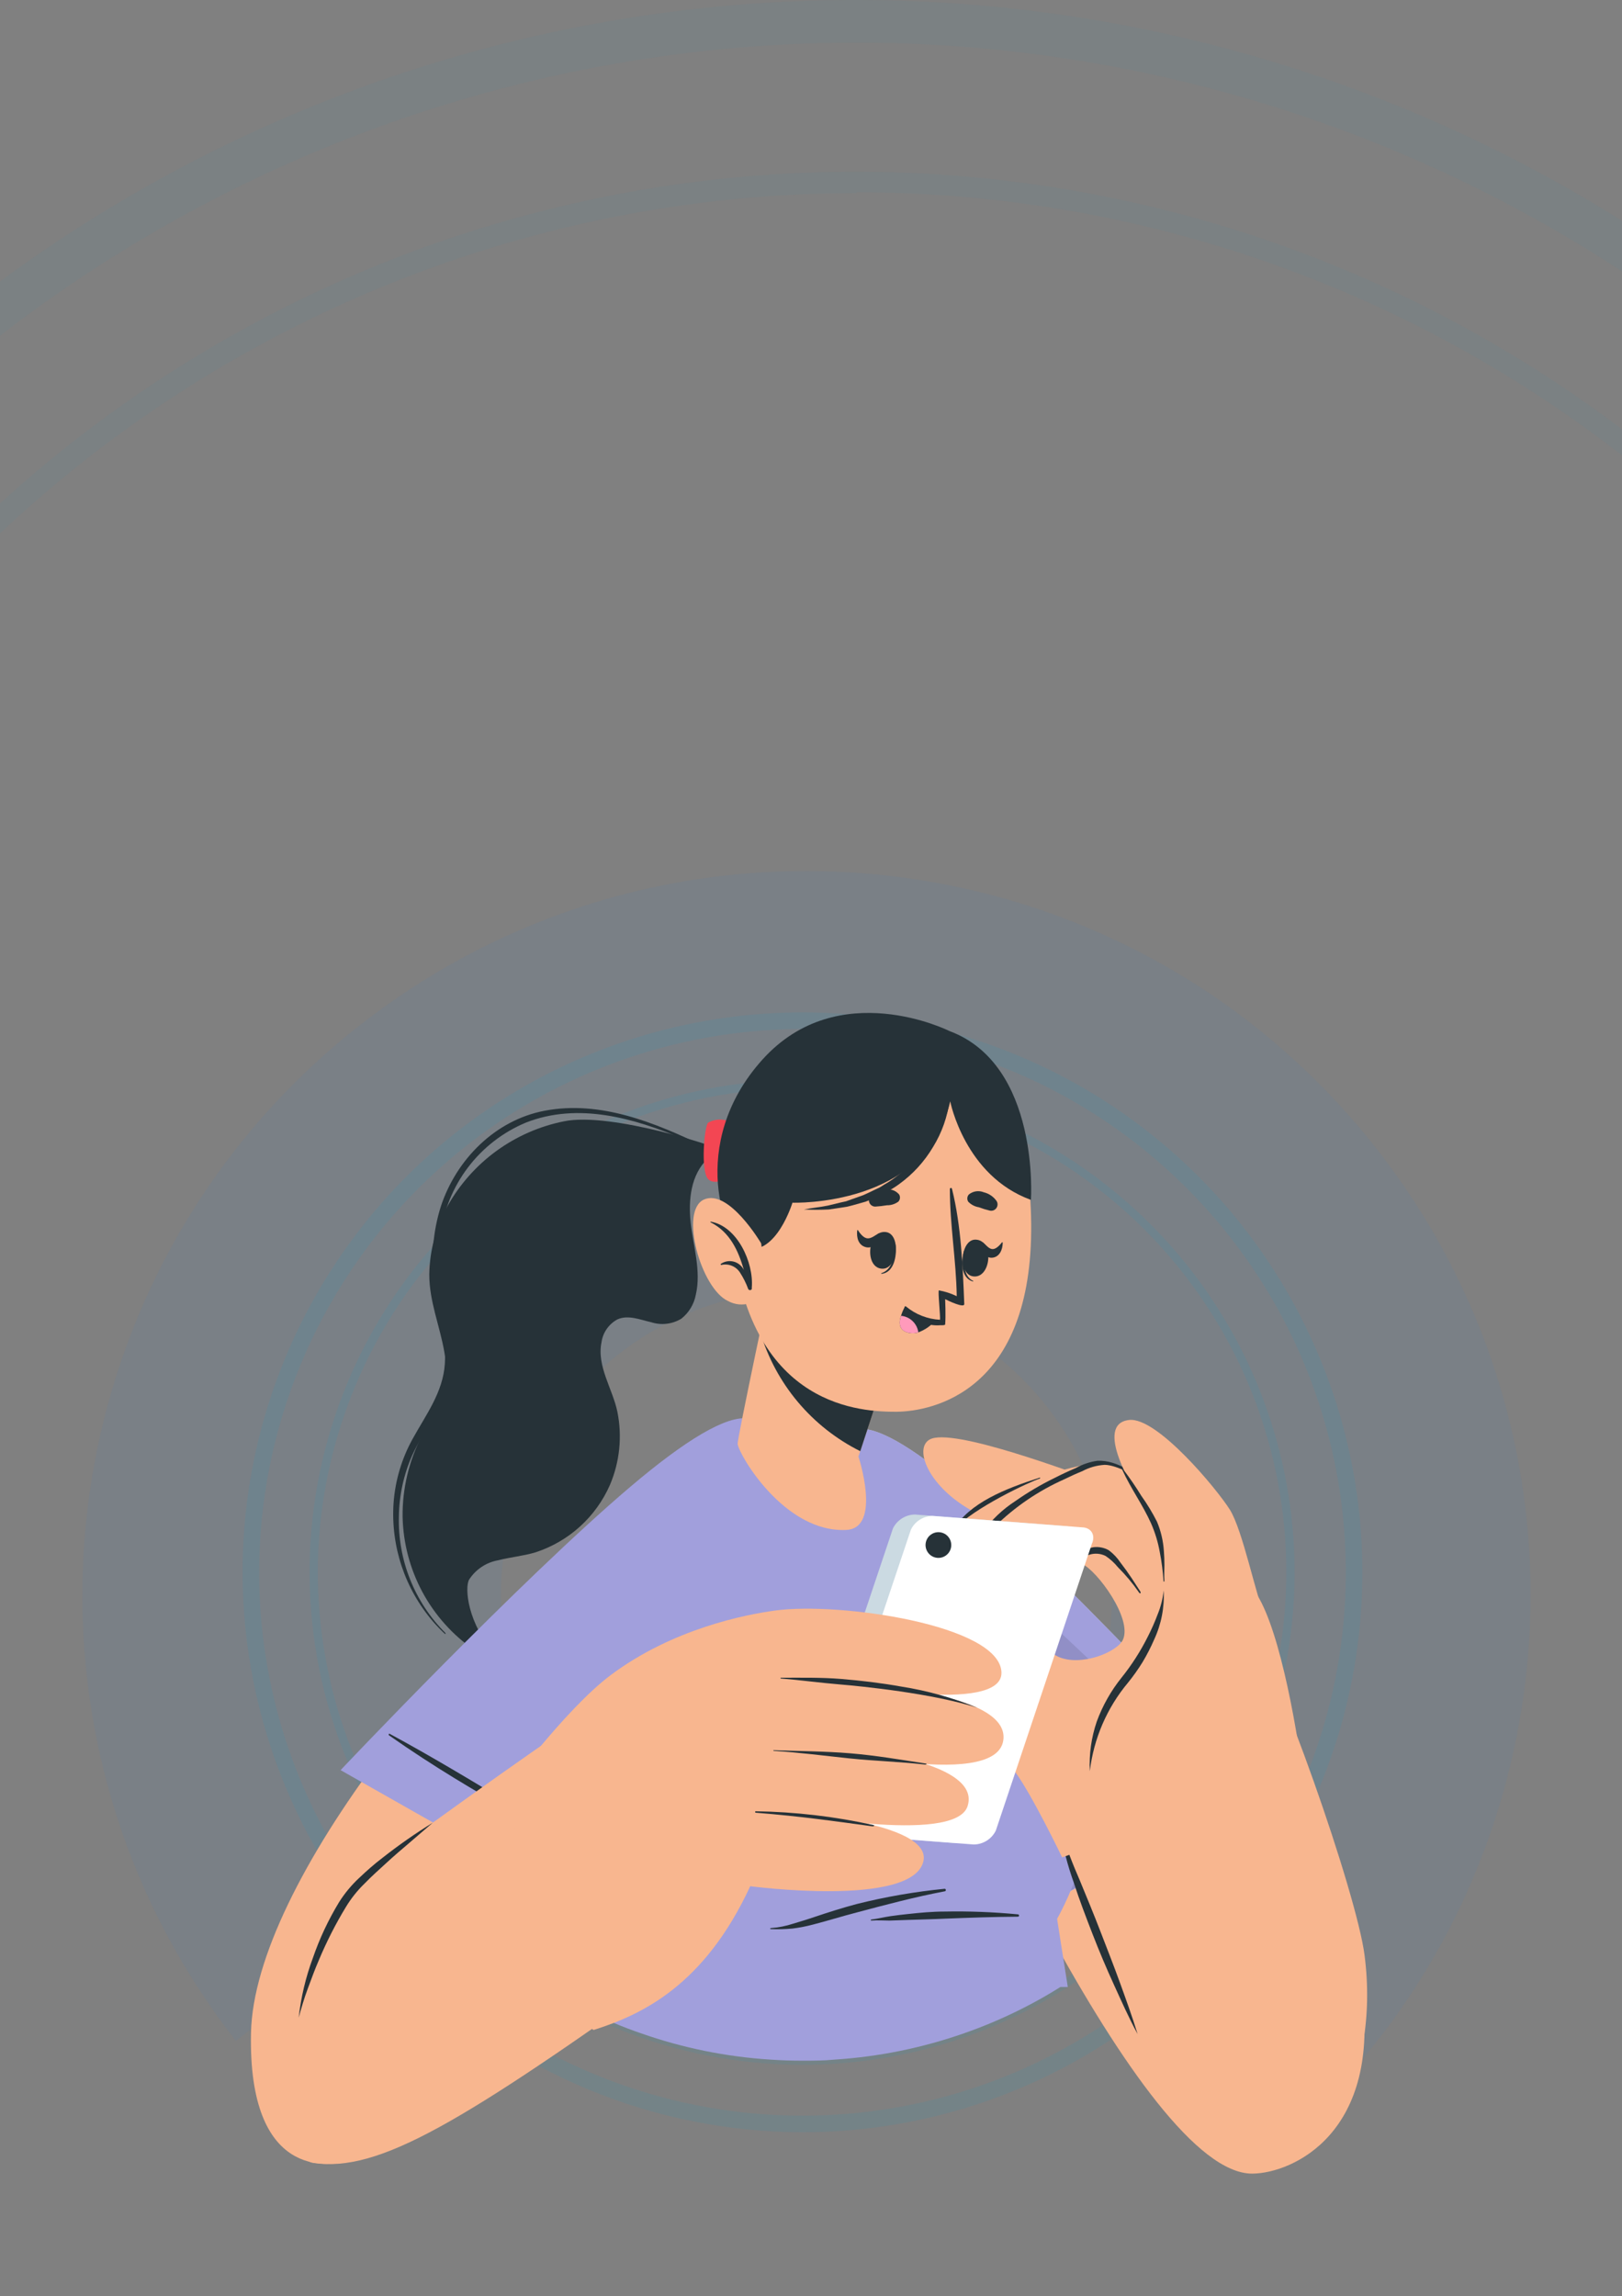 <svg width="255" height="361" viewBox="0 0 255 361" fill="none" xmlns="http://www.w3.org/2000/svg">
<rect x="0" y="0" width="255" height="361" fill="#808080" stroke="none"/>
<g clip-path="url(#clip0_24_635)">
<path d="M134.701 426C174.15 425.96 212.701 414.226 245.483 392.28C278.264 370.335 303.803 339.163 318.872 302.706C333.94 266.249 337.862 226.142 330.142 187.456C322.422 148.77 303.405 113.242 275.497 85.361C247.588 57.481 212.04 38.5 173.347 30.819C134.653 23.137 94.55 27.1 58.108 42.205C21.666 57.311 -9.48 82.881 -31.392 115.685C-53.304 148.488 -65 187.051 -65 226.5C-64.938 279.426 -43.871 330.164 -6.428 367.57C31.016 404.976 81.775 425.991 134.701 426ZM134.701 30.22C173.481 30.26 211.379 41.794 243.605 63.365C275.832 84.936 300.941 115.576 315.76 151.412C330.579 187.249 334.442 226.674 326.862 264.706C319.282 302.738 300.598 337.669 273.172 365.086C245.746 392.502 210.809 411.174 172.774 418.741C134.74 426.308 95.316 422.431 59.485 407.6C23.653 392.769 -6.978 367.649 -28.538 335.415C-50.098 303.181 -61.619 265.28 -61.646 226.5C-61.584 174.463 -40.871 124.578 -4.056 87.802C32.758 51.025 82.664 30.363 134.701 30.354V30.22Z" fill="#12A7C8" fill-opacity="0.04"/>
<path d="M134.533 453C179.329 452.993 223.118 439.704 260.361 414.812C297.604 389.919 326.63 354.543 343.768 313.155C360.906 271.767 365.387 226.226 356.644 182.292C347.9 138.357 326.326 98.002 294.648 66.329C262.97 34.655 222.611 13.087 178.676 4.35C134.74 -4.387 89.2 0.1 47.814 17.245C6.429 34.389 -28.944 63.42 -53.83 100.667C-78.717 137.914 -92 181.704 -92 226.5C-91.929 286.556 -68.038 344.131 -25.57 386.593C16.899 429.056 74.478 452.938 134.533 453ZM134.533 6.699C178.005 6.706 220.497 19.603 256.639 43.759C292.781 67.915 320.948 102.245 337.579 142.409C354.21 182.573 358.558 226.767 350.073 269.402C341.588 312.037 320.652 351.198 289.911 381.934C259.17 412.671 220.005 433.602 177.369 442.08C134.732 450.558 90.54 446.203 50.378 429.566C10.217 412.929 -24.11 384.757 -48.26 348.611C-72.411 312.466 -85.301 269.971 -85.301 226.5C-85.23 168.221 -62.045 112.35 -20.832 71.144C20.38 29.938 76.255 6.761 134.533 6.699Z" fill="#12A7C8" fill-opacity="0.04"/>
<path opacity="0.05" d="M37.083 320.87L88.935 280.359C72.602 259.454 76.308 229.267 97.213 212.935C118.118 196.602 148.305 200.309 164.637 221.213C180.807 241.909 177.336 271.702 156.981 288.144L156.359 288.638L196.869 340.489C246.411 301.783 255.195 230.244 216.489 180.703C177.783 131.162 106.244 122.378 56.703 161.084C7.657 199.403 -1.443 269.901 35.936 319.377L37.083 320.87Z" fill="#0384F2"/>
<path d="M126.173 324.632C141.484 324.616 156.447 320.062 169.17 311.544C181.894 303.027 191.806 290.928 197.655 276.778C203.503 262.628 205.025 247.062 202.029 232.047C199.032 217.032 191.652 203.242 180.82 192.421C169.988 181.6 156.191 174.233 141.173 171.252C126.154 168.27 110.59 169.808 96.445 175.671C82.301 181.534 70.213 191.459 61.708 204.19C53.203 216.922 48.664 231.89 48.664 247.201C48.688 267.743 56.864 287.436 71.397 301.954C85.93 316.472 105.631 324.628 126.173 324.632ZM126.173 171.019C141.225 171.035 155.934 175.511 168.442 183.884C180.95 192.256 190.695 204.148 196.447 218.057C202.199 231.966 203.698 247.268 200.756 262.029C197.814 276.791 190.562 290.348 179.918 300.989C169.273 311.631 155.713 318.878 140.95 321.815C126.188 324.752 110.887 323.247 96.98 317.49C83.073 311.734 71.184 301.985 62.816 289.474C54.448 276.963 49.976 262.252 49.966 247.201C49.99 227.004 58.029 207.642 72.318 193.368C86.606 179.094 105.976 171.075 126.173 171.071V171.019Z" fill="#12A7C8" fill-opacity="0.1"/>
<path d="M126.173 335.229C143.583 335.226 160.601 330.061 175.075 320.387C189.55 310.713 200.83 296.964 207.491 280.879C214.152 264.793 215.893 247.094 212.495 230.019C209.097 212.945 200.712 197.261 188.401 184.951C176.089 172.641 160.404 164.259 143.329 160.863C126.253 157.468 108.555 159.212 92.47 165.875C76.386 172.538 62.639 183.821 52.967 198.296C43.295 212.772 38.132 229.791 38.132 247.201C38.16 270.541 47.445 292.917 63.95 309.42C80.455 325.923 102.833 335.205 126.173 335.229ZM126.173 161.777C143.068 161.779 159.583 166.791 173.629 176.179C187.675 185.568 198.622 198.91 205.086 214.519C211.549 230.129 213.239 247.304 209.941 263.874C206.644 280.444 198.507 295.664 186.56 307.609C174.612 319.555 159.391 327.69 142.821 330.985C126.251 334.28 109.075 332.587 93.467 326.121C77.858 319.655 64.518 308.706 55.132 294.659C45.746 280.611 40.736 264.096 40.736 247.201C40.764 224.551 49.774 202.837 65.791 186.823C81.808 170.808 103.524 161.801 126.173 161.777Z" fill="#12A7C8" fill-opacity="0.1"/>
<path d="M113.337 180.822C112.574 181.119 111.876 181.561 111.281 182.123C108.573 184.727 108.221 188.632 108.573 192.16C108.976 195.897 110.265 199.802 109.393 203.551C109.114 205.043 108.305 206.384 107.115 207.326C106.413 207.753 105.628 208.024 104.813 208.12C103.998 208.217 103.171 208.137 102.389 207.886C100.697 207.509 98.783 206.675 97.078 207.43C96.407 207.79 95.83 208.303 95.393 208.927C94.957 209.551 94.673 210.27 94.566 211.023C93.784 214.799 96.336 218.392 97.065 221.985C97.838 225.838 97.429 229.836 95.893 233.454C94.799 235.949 93.19 238.184 91.171 240.012C89.151 241.841 86.768 243.222 84.177 244.063C82.276 244.636 80.272 244.805 78.345 245.3C77.406 245.464 76.51 245.821 75.717 246.35C74.924 246.879 74.249 247.568 73.737 248.372C73.047 249.674 73.463 255.22 77.968 260.284C78.28 260.648 77.616 261.195 77.147 260.948C76.248 260.486 75.379 259.968 74.544 259.398C71.147 257.048 68.356 253.924 66.401 250.285C64.446 246.646 63.382 242.596 63.296 238.465C63.248 234.019 64.294 229.629 66.342 225.682C67.597 223.55 68.668 221.316 69.545 219.004C70.162 216.916 70.269 214.71 69.857 212.573C69.154 208.472 67.475 204.58 67.488 200.349C67.551 196.567 68.548 192.86 70.391 189.557C72.298 186.168 74.913 183.229 78.058 180.943C81.203 178.656 84.804 177.074 88.616 176.304C96.154 174.716 113.754 180.652 113.337 180.822Z" fill="#263238"/>
<path d="M85.583 174.639C77.85 176.123 71.758 182.28 69.324 189.622C68.008 193.742 67.696 198.116 68.412 202.38C69.024 206.364 70.196 210.347 69.936 214.409C69.649 218.913 66.941 222.454 64.845 226.268C63.151 229.345 62.139 232.75 61.877 236.253C61.405 243.081 63.651 249.82 68.126 254.999C68.691 255.651 69.291 256.272 69.922 256.861C70.001 256.939 70.105 256.861 70.027 256.743C67.623 254.345 65.735 251.481 64.477 248.327C63.219 245.173 62.618 241.795 62.711 238.401C62.752 235.074 63.474 231.792 64.832 228.755C66.525 225.005 69.311 221.816 70.508 217.833C71.628 214.109 70.977 210.178 70.235 206.442C69.428 202.367 68.647 198.345 69.246 194.179C69.728 190.311 71.223 186.64 73.58 183.535C75.937 180.431 79.071 178.004 82.667 176.5C90.894 173.259 99.734 175.797 107.506 179.104L110.617 180.406C110.734 180.406 110.825 180.289 110.708 180.236C102.975 176.5 94.344 172.946 85.583 174.639Z" fill="#263238"/>
<path d="M115.056 176.513C114.486 176.189 113.843 176.019 113.188 176.019C112.533 176.019 111.889 176.189 111.32 176.513C110.708 177.164 110.135 184.103 111.32 185.365C112.504 186.628 115.134 184.78 115.134 184.78L115.056 176.513Z" fill="#F34653"/>
<path d="M148.265 233.701C181.161 263.343 211.65 295.81 214.032 312.369C217.338 335.32 203.227 341.673 196.913 341.738C179.69 341.907 148.421 272.156 137.538 245.522C126.98 219.655 141.092 227.192 148.265 233.701Z" fill="#F8B68F"/>
<path d="M197.916 281.204L161.348 301.083C161.348 301.083 138.606 259.074 133.372 239.547C128.139 220.02 135.976 220.644 153.16 235.784C170.344 250.924 197.916 281.204 197.916 281.204Z" fill="#C7C7C7"/>
<path d="M197.916 281.204L161.348 301.083C161.348 301.083 138.606 259.074 133.372 239.547C128.139 220.02 135.976 220.644 153.16 235.784C170.344 250.924 197.916 281.204 197.916 281.204Z" fill="#A19FDC"/>
<path opacity="0.1" d="M133.372 239.546C138.58 259.073 161.348 301.031 161.348 301.031L194.648 282.922L133.281 225.227C131.276 226.854 131.185 231.475 133.372 239.546Z" fill="black"/>
<path d="M190.378 275.541C176.241 285.11 162.624 291.28 159.877 292.92C159.747 292.999 159.643 292.777 159.786 292.712C162.546 291.306 177.556 281.959 190.274 275.372C190.417 275.229 190.561 275.45 190.378 275.541Z" fill="#263238"/>
<path d="M80.519 308.945C82.159 310.169 83.852 311.319 85.596 312.395C86.464 312.942 87.332 313.463 88.2 313.957C90.918 315.511 93.731 316.893 96.622 318.097C97.959 318.661 99.326 319.182 100.723 319.659C107.299 321.977 114.164 323.374 121.122 323.812C122.789 323.929 124.468 323.981 126.16 323.981C127.853 323.981 129.532 323.981 131.198 323.812C138.156 323.368 145.02 321.971 151.597 319.659C152.977 319.178 154.344 318.657 155.685 318.097C158.576 316.893 161.389 315.511 164.108 313.957C164.976 313.463 165.843 312.942 166.711 312.395H167.87L167.766 311.731L167.219 308.242L166.972 306.68L166.321 302.527L166.191 301.668C166.191 301.668 166.334 301.434 166.568 300.978C166.998 300.171 167.727 298.713 168.508 296.813L168.82 296.057C168.924 295.81 169.029 295.537 169.133 295.263C169.614 293.962 170.109 292.66 170.539 291.111C170.544 291.085 170.544 291.058 170.539 291.033C170.617 290.807 170.683 290.576 170.734 290.343C170.812 290.082 170.877 289.822 170.942 289.562C171.309 288.189 171.604 286.799 171.827 285.396C171.906 284.888 171.971 284.367 172.023 283.847C172.173 282.468 172.225 281.08 172.179 279.694C172.185 279.611 172.185 279.529 172.179 279.446C172.179 279.121 172.179 278.783 172.114 278.457C172.114 278.379 172.114 278.288 172.114 278.21C171.988 276.797 171.718 275.401 171.307 274.044C171.245 273.81 171.171 273.58 171.085 273.354C171.091 273.306 171.091 273.258 171.085 273.211C171.007 272.977 170.903 272.729 170.812 272.495C170.708 272.221 170.617 271.948 170.487 271.675C170.135 270.894 169.523 269.761 168.69 268.342L168.625 268.225L167.779 266.78C167.037 265.478 166.178 264.176 165.175 262.627C164.954 262.276 164.733 261.924 164.498 261.573L164.186 261.078C163.34 259.776 162.428 258.357 161.478 256.925L160.437 255.363C159.512 254.061 158.562 252.616 157.586 251.21C157.221 250.703 156.87 250.182 156.505 249.661C155.529 248.268 154.526 246.862 153.511 245.495L153.238 245.118C152.969 244.727 152.682 244.337 152.379 243.946C151.324 242.527 150.27 241.134 149.202 239.794C149.02 239.546 148.825 239.312 148.642 239.078L147.978 238.244C146.807 236.786 145.635 235.38 144.503 234.079L143.669 233.128C142.198 231.466 140.642 229.88 139.009 228.377C138.384 227.791 137.772 227.283 137.186 226.828C136.988 226.655 136.779 226.494 136.562 226.346C129.584 221.295 120.107 223.104 113.311 226.828L113.077 226.958C112.713 227.153 112.348 227.361 112.01 227.583L111.814 227.7C111.502 227.895 111.189 228.09 110.89 228.299L110.786 228.377C109.066 229.513 107.537 230.915 106.256 232.53L106.165 232.647L105.123 234.079C104.134 235.459 103.17 236.838 102.259 238.244C101.908 238.752 101.582 239.273 101.257 239.794C100.385 241.095 99.551 242.527 98.744 243.946C98.536 244.324 98.315 244.701 98.106 245.092L97.885 245.495C97.156 246.797 96.44 248.229 95.75 249.661C95.529 250.104 95.308 250.572 95.112 250.963C95.112 250.963 95.112 251.028 95.112 251.054C95.112 251.08 95.112 251.054 95.112 251.145C94.5 252.447 93.901 253.866 93.316 255.298L92.886 256.405C92.821 256.548 92.769 256.704 92.704 256.86C92.183 258.162 91.689 259.568 91.194 261.013C91.012 261.508 90.842 262.041 90.673 262.562C90.23 263.864 89.801 265.27 89.371 266.715C89.215 267.223 89.072 267.743 88.916 268.277C88.525 269.579 88.148 270.998 87.783 272.43C87.67 272.838 87.566 273.241 87.471 273.64C87.434 273.752 87.404 273.865 87.379 273.979C87.041 275.281 86.703 276.713 86.377 278.145C86.247 278.652 86.13 279.173 86.013 279.694C85.713 280.996 85.414 282.415 85.114 283.847C85.01 284.354 84.906 284.875 84.789 285.396C84.516 286.698 84.242 288.13 83.969 289.562C83.878 290.069 83.773 290.59 83.669 291.111C83.422 292.412 83.175 293.844 82.927 295.263L82.511 296.826C82.276 298.127 82.042 299.572 81.821 300.991C81.821 301.122 81.821 301.239 81.756 301.369C81.691 301.759 81.639 302.15 81.573 302.54C81.352 303.842 81.131 305.274 80.923 306.693C80.831 307.214 80.753 307.722 80.675 308.255C80.584 308.542 80.558 308.711 80.519 308.945Z" fill="#A19FDC"/>
<path d="M148.499 296.956C143.843 297.415 139.226 298.215 134.687 299.351C132.435 299.95 130.235 300.653 128.022 301.395C126.928 301.773 125.822 302.098 124.715 302.436C123.564 302.814 122.37 303.05 121.161 303.139C121.141 303.139 121.121 303.148 121.106 303.162C121.091 303.177 121.083 303.197 121.083 303.218C121.083 303.238 121.091 303.258 121.106 303.273C121.121 303.287 121.141 303.296 121.161 303.296C122.308 303.343 123.456 303.313 124.598 303.205C125.701 303.069 126.793 302.855 127.866 302.567C130.144 301.981 132.409 301.265 134.687 300.679C139.282 299.455 143.878 298.232 148.564 297.346C148.773 297.294 148.721 296.93 148.499 296.956Z" fill="#263238"/>
<path d="M160.046 300.979C156.204 300.61 152.345 300.462 148.486 300.536C146.559 300.536 144.646 300.718 142.719 300.927C141.808 301.018 140.884 301.135 139.972 301.265C139.061 301.395 137.981 301.669 136.978 301.786C136.874 301.786 136.874 301.968 136.978 301.955C137.928 301.877 138.905 301.955 139.855 301.955L142.745 301.851C144.672 301.786 146.651 301.747 148.512 301.656C152.418 301.499 156.206 301.369 160.059 301.343C160.267 301.304 160.254 301.005 160.046 300.979Z" fill="#263238"/>
<path d="M103.639 231.592C72.396 255.532 39.942 296.174 39.46 319.633C38.979 342.805 51.984 340.462 54.184 339.811C77.356 332.599 105.279 268.329 115.616 242.176C125.874 216.114 111.359 225.669 103.639 231.592Z" fill="#F8B68F"/>
<path d="M53.546 278.301L89.749 298.831C89.749 298.831 113.181 257.173 118.818 237.867C124.455 218.561 116.566 218.926 99.096 233.754C81.626 248.581 53.546 278.301 53.546 278.301Z" fill="#A19FDC"/>
<path d="M61.161 272.833C75.091 282.61 88.642 289.067 91.35 290.681C91.48 290.759 91.597 290.551 91.454 290.473C88.72 289.028 73.88 279.408 61.278 272.599C61.135 272.521 61.031 272.729 61.161 272.833Z" fill="#263238"/>
<path d="M87.419 297.412C88.165 297.697 88.895 298.023 89.606 298.388C93.082 291.463 92.457 293.051 95.998 286.164C97.729 282.793 99.473 279.421 101.205 276.036C102.936 272.652 104.615 268.863 106.607 265.466C106.607 265.362 106.802 265.466 106.763 265.544C105.605 268.863 104.043 272.053 102.572 275.294C102.897 274.8 103.209 274.292 103.561 273.81C104.368 272.743 105.149 271.662 105.852 270.53C105.969 270.347 106.256 270.53 106.139 270.673C105.462 271.753 104.837 272.873 104.277 274.006C103.717 275.138 102.975 276.219 102.35 277.299C101.725 278.38 100.983 279.356 100.267 280.358L99.994 280.723C99.057 282.728 98.132 284.745 97.143 286.737C95.061 291.045 92.654 295.187 89.944 299.13C89.036 298.695 88.165 298.186 87.341 297.607C87.223 297.529 87.328 297.399 87.419 297.412Z" fill="#263238"/>
<path d="M195.312 340.931C184.585 339.356 178.506 319.412 166.594 287.674C164.498 282.103 192.214 250.195 195.976 255.324C200.715 261.833 213.277 297.633 214.527 307.397C217 326.585 207.848 342.767 195.312 340.931Z" fill="#F8B68F"/>
<path d="M178.844 319.79C177.998 317.043 177.022 314.348 176.045 311.654C175.069 308.959 174.015 306.29 172.986 303.621C171.958 300.953 170.864 298.31 169.771 295.667C169.211 294.366 168.664 293.064 168.143 291.684C167.623 290.304 167.076 289.08 166.633 287.674C167.118 290.51 167.85 293.298 168.82 296.006C169.706 298.74 170.734 301.421 171.775 304.103C172.817 306.785 173.923 309.414 175.121 312.031C176.319 314.648 177.464 317.251 178.844 319.79Z" fill="#263238"/>
<path d="M204.724 278.34C203.214 267.444 200.142 252.304 196.249 249.063C192.357 245.821 177.321 234.547 173.038 233.063C168.755 231.579 149.606 224.302 146.13 226.333C143.318 227.96 146.651 235.355 155.737 238.896C163.73 242.007 167.844 244.91 170.135 245.899C172.426 246.889 178.063 254.452 176.54 257.798C175.629 259.763 169.901 262.081 166.347 260.466C162.793 258.852 161.908 251.809 157.833 248.477C153.759 245.144 146.586 245.561 146.182 247.487C145.779 249.414 148.135 250.338 151.806 256.925C154.162 261.156 154.318 271.323 159.617 278.614C162.298 282.272 166.985 292.022 166.985 292.022L204.724 278.34Z" fill="#F8B68F"/>
<path d="M154.045 245.469C152.73 245.278 151.495 244.723 150.478 243.868C150.076 243.468 149.796 242.963 149.671 242.41C149.625 242.108 149.625 241.801 149.671 241.499C149.684 241.177 149.808 240.869 150.022 240.627C150.087 240.627 150.022 240.497 149.944 240.562C149.851 240.716 149.742 240.86 149.619 240.991C149.541 241.124 149.475 241.263 149.423 241.408C149.308 241.688 149.254 241.99 149.267 242.293C149.293 242.958 149.541 243.595 149.97 244.103C150.492 244.647 151.132 245.065 151.841 245.322C152.55 245.579 153.308 245.67 154.058 245.587L154.045 245.469Z" fill="#263238"/>
<path d="M196.249 249.063C192.786 243.621 183.934 233.819 175.16 230.447C169.224 228.169 148.799 238.089 149.397 241.994C149.996 245.899 153.472 245.899 158.64 245.301C160.515 245.079 170.474 241.512 172.166 243.608C174.6 246.602 177.686 256.861 177.686 256.861L196.249 249.063Z" fill="#F8B68F"/>
<path d="M149.892 240.471C152.418 236.292 157.976 234.066 163.483 232.309C163.497 232.315 163.509 232.325 163.517 232.337C163.525 232.35 163.53 232.365 163.53 232.38C163.53 232.395 163.525 232.41 163.517 232.423C163.509 232.436 163.497 232.446 163.483 232.452C162.077 232.894 153.068 237.021 149.905 240.536C149.918 240.575 149.879 240.51 149.892 240.471Z" fill="#263238"/>
<path d="M196.249 249.063C192.786 243.621 183.934 233.819 175.16 230.447C169.224 228.169 153.029 240.861 153.654 244.767C154.279 248.672 159.252 248.984 164.798 247.058C166.581 246.433 172.609 242.215 174.288 244.311C176.722 247.305 182.658 254.725 182.658 254.725L196.249 249.063Z" fill="#F8B68F"/>
<path d="M179.235 250.156C178.675 249.297 178.493 248.998 177.933 248.151C177.373 247.305 176.774 246.472 176.149 245.665C175.656 244.924 175.04 244.272 174.327 243.738C173.586 243.315 172.726 243.145 171.88 243.257C169.971 243.651 168.166 244.44 166.581 245.574C164.772 246.628 160.997 248.308 158.107 248.008C157.312 247.959 156.537 247.746 155.828 247.383C155.289 247.138 154.819 246.762 154.461 246.29C153.16 244.168 154.774 241.747 156.375 240.028C159.533 236.918 163.224 234.401 167.271 232.595C168.221 232.126 169.198 231.684 170.161 231.293C171.243 230.713 172.438 230.376 173.663 230.304C175.668 230.304 178.961 232.322 179.977 232.907C180.055 232.907 180.12 232.829 180.042 232.777C178.74 232.009 175.746 229.497 172.517 229.666C171.334 229.835 170.192 230.219 169.146 230.798C168.013 231.28 166.894 231.801 165.8 232.361C163.646 233.41 161.578 234.629 159.617 236.006C157.659 237.276 155.948 238.89 154.566 240.77C153.99 241.612 153.653 242.594 153.591 243.612C153.529 244.63 153.744 245.645 154.214 246.55C154.644 247.116 155.191 247.582 155.818 247.917C156.445 248.252 157.137 248.447 157.846 248.49C158.71 248.611 159.586 248.611 160.45 248.49C162.334 248.085 164.188 247.546 165.995 246.876C167.753 246.173 169.341 244.988 171.203 244.454C171.626 244.309 172.074 244.249 172.521 244.278C172.968 244.307 173.405 244.425 173.806 244.624C174.544 245.116 175.202 245.717 175.759 246.407C176.964 247.608 178.057 248.915 179.026 250.312C179.196 250.638 179.469 250.521 179.235 250.156Z" fill="#263238"/>
<path d="M198.814 253.866C197.512 251.262 195.403 240.614 193.346 237.346C191.29 234.079 181.904 222.753 177.516 223.248C171.997 223.859 177.738 233.792 180.628 237.893C183.518 241.994 183.023 248.945 183.023 248.945L198.814 253.866Z" fill="#F8B68F"/>
<path d="M176.605 231.046C177.616 232.373 178.559 233.75 179.43 235.173C180.351 236.463 181.174 237.821 181.89 239.234C182.497 240.68 182.862 242.214 182.971 243.778C183.036 244.546 183.062 245.314 183.062 246.082C183.062 246.85 182.997 247.761 183.062 248.607C183.056 248.621 183.046 248.633 183.033 248.642C183.02 248.65 183.006 248.654 182.99 248.654C182.975 248.654 182.96 248.65 182.948 248.642C182.935 248.633 182.925 248.621 182.919 248.607C182.828 247.068 182.632 245.537 182.333 244.025C182.056 242.461 181.593 240.936 180.953 239.482C179.651 236.592 177.777 234.014 176.462 231.137C176.358 231.033 176.527 230.955 176.605 231.046Z" fill="#263238"/>
<path d="M182.945 250.052C182.812 251.335 182.496 252.593 182.008 253.788C181.558 254.988 181.041 256.161 180.458 257.303C179.315 259.591 177.932 261.751 176.332 263.747C174.662 265.823 173.343 268.158 172.426 270.659C171.571 273.17 171.2 275.821 171.333 278.47C171.941 273.347 174.026 268.512 177.334 264.554C178.166 263.527 178.931 262.449 179.625 261.325C180.311 260.182 180.919 258.995 181.448 257.771C182.572 255.36 183.086 252.709 182.945 250.052Z" fill="#263238"/>
<path d="M140.376 240.315L125.288 285.37C124.689 286.672 125.288 287.831 126.59 287.974L150.296 289.783C151.023 289.788 151.737 289.585 152.353 289.197C152.969 288.81 153.461 288.254 153.772 287.596L168.873 242.541C169.471 241.239 168.873 240.08 167.571 239.937L143.865 238.115C143.136 238.119 142.423 238.328 141.806 238.717C141.19 239.105 140.694 239.659 140.376 240.315Z" fill="#CBDAE2"/>
<path d="M143.201 240.51L128.074 285.565C127.898 285.808 127.791 286.095 127.767 286.394C127.742 286.694 127.8 286.994 127.934 287.262C128.068 287.531 128.274 287.758 128.528 287.917C128.782 288.077 129.075 288.164 129.376 288.169L153.082 289.991C153.807 289.986 154.516 289.778 155.13 289.392C155.744 289.005 156.238 288.456 156.557 287.804L171.645 242.749C172.244 241.447 171.645 240.289 170.343 240.145L146.638 238.336C145.918 238.337 145.213 238.542 144.605 238.927C143.997 239.311 143.51 239.86 143.201 240.51Z" fill="white"/>
<path d="M149.541 243.114C149.514 243.378 149.436 243.634 149.31 243.868C149.185 244.102 149.014 244.309 148.809 244.477C148.603 244.645 148.367 244.771 148.113 244.847C147.858 244.924 147.592 244.95 147.328 244.923C147.064 244.897 146.807 244.819 146.573 244.693C146.339 244.567 146.133 244.397 145.965 244.192C145.797 243.986 145.671 243.749 145.594 243.495C145.517 243.241 145.492 242.974 145.518 242.71C145.572 242.177 145.835 241.686 146.25 241.347C146.665 241.008 147.198 240.847 147.731 240.901C148.265 240.954 148.755 241.217 149.094 241.632C149.434 242.048 149.594 242.58 149.541 243.114Z" fill="#263238"/>
<path d="M49.263 340.059C59.599 341.595 72.604 333.693 106.36 309.623C111.033 306.29 96.388 267.002 91.22 270.308C84.711 274.461 60.328 292.009 58.675 293.506C45.045 306.225 42.246 339.004 49.263 340.059Z" fill="#F8B68F"/>
<path d="M79.126 281.998C79.126 281.998 88.811 268.733 96.049 263.33C105.748 256.092 117.1 253.853 121.916 253.202C131.966 251.835 157.221 255.48 157.442 262.94C157.638 269.683 132.018 264.645 132.018 264.645C132.018 264.645 158.979 265.465 157.729 273.64C156.479 281.816 127.058 274.278 127.058 274.278C127.058 274.278 154.748 275.736 152.118 283.964C150.139 290.173 123.114 284.849 123.114 284.849C123.114 284.849 146.911 286.268 145.14 292.751C143.188 299.898 117.946 296.552 117.946 296.552C110.682 312.252 100.801 316.769 93.381 319.138C91.623 319.711 79.126 281.998 79.126 281.998Z" fill="#F8B68F"/>
<path d="M122.724 263.773C125.887 263.773 129.103 263.708 132.266 263.968C135.429 264.229 138.58 264.606 141.704 265.166C145.803 265.811 149.813 266.929 153.655 268.498C146.625 266.22 135.325 265.101 132.162 264.84C128.998 264.58 125.861 264.15 122.711 263.89L122.724 263.773Z" fill="#263238"/>
<path d="M121.565 275.164C125.613 275.32 129.636 275.32 133.685 275.658C137.733 275.997 141.495 276.648 145.492 277.259C145.791 277.259 145.674 277.455 145.362 277.416C141.352 276.973 137.551 276.869 133.646 276.465C129.74 276.062 125.627 275.515 121.617 275.268L121.565 275.164Z" fill="#263238"/>
<path d="M118.805 284.771C125.025 284.859 131.219 285.583 137.291 286.932C137.59 286.997 137.408 287.166 137.095 287.127C130.964 286.294 126.16 285.591 118.805 284.992C118.688 284.979 118.675 284.771 118.805 284.771Z" fill="#263238"/>
<path d="M68.035 286.568C65.298 288.257 62.66 290.1 60.133 292.088C58.831 293.077 57.646 294.131 56.462 295.251C55.253 296.378 54.194 297.655 53.311 299.052C51.626 301.825 50.242 304.771 49.185 307.839C48.063 310.861 47.315 314.009 46.959 317.212C47.375 315.663 47.831 314.14 48.391 312.643C48.95 311.146 49.484 309.649 50.122 308.191C51.339 305.275 52.775 302.455 54.418 299.755C55.229 298.427 56.205 297.207 57.321 296.123C58.414 294.991 59.612 293.936 60.784 292.856C61.955 291.775 63.166 290.747 64.39 289.705L68.035 286.568Z" fill="#263238"/>
<path d="M115.967 227.023C116.201 228.793 123.361 241.017 133.047 240.536C138.67 240.262 134.96 229.002 134.96 229.002L139.998 213.706L121.604 199.386C121.604 199.386 115.876 226.268 115.967 227.023Z" fill="#F8B68F"/>
<path d="M119.508 209.397C120.706 213.435 122.721 217.184 125.428 220.411C128.136 223.638 131.478 226.274 135.247 228.156L139.998 213.719L121.565 199.321L119.508 209.397Z" fill="#263238"/>
<path d="M162.116 192.408C162.363 218.77 146.599 221.907 140.91 221.959C135.702 221.959 118.167 221.491 115.186 195.298C112.205 169.106 124.39 160.631 136.197 159.902C148.004 159.173 161.856 166.034 162.116 192.408Z" fill="#F8B68F"/>
<path d="M155.633 190.339C155.041 190.199 154.458 190.02 153.889 189.805C153.253 189.703 152.669 189.397 152.222 188.933C152.11 188.757 152.059 188.55 152.078 188.342C152.097 188.135 152.184 187.939 152.327 187.787C152.65 187.529 153.036 187.362 153.446 187.302C153.855 187.243 154.273 187.293 154.657 187.449C155.482 187.647 156.205 188.143 156.688 188.842C156.787 189.008 156.836 189.2 156.828 189.393C156.821 189.587 156.758 189.774 156.646 189.932C156.535 190.091 156.38 190.214 156.2 190.286C156.02 190.358 155.823 190.376 155.633 190.339Z" fill="#263238"/>
<path d="M137.629 189.701C138.236 189.664 138.84 189.595 139.439 189.492C140.084 189.505 140.716 189.303 141.235 188.92C141.377 188.767 141.465 188.572 141.484 188.365C141.503 188.157 141.452 187.949 141.339 187.774C141.066 187.462 140.714 187.229 140.321 187.099C139.927 186.968 139.506 186.945 139.1 187.032C138.253 187.078 137.454 187.44 136.861 188.047C136.73 188.192 136.645 188.371 136.616 188.563C136.587 188.756 136.615 188.952 136.697 189.129C136.779 189.305 136.911 189.454 137.077 189.555C137.243 189.657 137.435 189.708 137.629 189.701Z" fill="#263238"/>
<path d="M140.792 195.689C140.792 195.624 140.649 195.767 140.636 195.845C140.636 197.642 140.207 199.685 138.553 200.167V200.271C140.558 200.128 141.027 197.407 140.792 195.689Z" fill="#263238"/>
<path d="M139.308 193.71C136.444 193.306 135.846 199.073 138.501 199.451C141.157 199.828 141.717 194.061 139.308 193.71Z" fill="#263238"/>
<path d="M138.15 193.905C137.616 194.178 137.056 194.699 136.444 194.699C135.833 194.699 135.273 194.035 134.869 193.397C134.869 193.332 134.778 193.397 134.765 193.462C134.635 194.556 134.934 195.74 136.067 196.066C137.2 196.391 138.007 195.428 138.397 194.347C138.488 194.113 138.371 193.788 138.15 193.905Z" fill="#263238"/>
<path d="M151.584 196.587C151.584 196.509 151.715 196.678 151.702 196.756C151.441 198.527 151.454 200.662 153.003 201.391C153.003 201.391 153.003 201.508 153.003 201.482C151.025 200.987 151.051 198.227 151.584 196.587Z" fill="#263238"/>
<path d="M153.394 194.895C156.284 194.999 155.854 200.792 153.172 200.688C150.491 200.583 150.959 194.803 153.394 194.895Z" fill="#263238"/>
<path d="M154.565 195.363C154.995 195.702 155.412 196.301 155.958 196.379C156.505 196.457 157.104 195.871 157.547 195.298C157.547 195.298 157.638 195.298 157.638 195.376C157.638 196.483 157.13 197.603 156.049 197.733C154.969 197.863 154.422 196.86 154.24 195.741C154.214 195.533 154.396 195.285 154.565 195.363Z" fill="#263238"/>
<path d="M148.59 204.255C148.59 204.255 148.707 206.962 148.59 208.225C148.59 208.342 148.278 208.368 147.848 208.355C146.748 208.447 145.643 208.236 144.654 207.745C143.665 207.254 142.83 206.501 142.237 205.57C142.159 205.439 142.342 205.322 142.446 205.413C143.951 206.661 145.818 207.391 147.77 207.496C147.887 207.158 147.406 202.862 147.614 202.875C148.584 203.051 149.525 203.357 150.413 203.786C150.322 198.136 149.332 192.565 149.332 186.941C149.332 186.896 149.35 186.853 149.382 186.821C149.414 186.789 149.457 186.771 149.501 186.771C149.546 186.771 149.589 186.789 149.621 186.821C149.653 186.853 149.671 186.896 149.671 186.941C151.116 192.721 151.363 199.217 151.597 205.036C151.584 205.7 149.085 204.515 148.59 204.255Z" fill="#263238"/>
<path d="M147.067 207.6C146.344 208.445 145.416 209.091 144.372 209.475C143.796 209.658 143.178 209.658 142.602 209.475C141.3 209.071 141.3 207.9 141.652 206.871C141.812 206.345 142.03 205.839 142.303 205.361C143.608 206.602 145.279 207.388 147.067 207.6Z" fill="#263238"/>
<path d="M144.372 209.475C143.796 209.657 143.178 209.657 142.602 209.475C141.3 209.071 141.3 207.9 141.652 206.871C142.333 206.933 142.973 207.224 143.467 207.697C143.962 208.17 144.281 208.797 144.372 209.475Z" fill="#FF9ABB"/>
<path d="M117.23 196.274C122.034 197.472 124.585 189.088 124.585 189.088C124.585 189.088 145.635 189.843 149.385 173.154C149.385 173.154 151.663 184.871 162.077 188.646C162.077 188.646 163.522 167.413 149.267 162.102C149.267 162.102 131.823 153.328 119.873 166.58C107.922 179.833 114.015 195.48 117.23 196.274Z" fill="#263238"/>
<path d="M149.293 172.946C148.964 175.565 148.076 178.082 146.69 180.327C145.33 182.621 143.513 184.611 141.352 186.172C140.815 186.563 140.255 186.919 139.673 187.24L138.814 187.748L137.903 188.164C137.291 188.412 136.692 188.698 136.067 188.932L134.166 189.466C133.841 189.544 133.529 189.648 133.203 189.713L132.227 189.87L130.287 190.156C128.985 190.221 127.683 190.221 126.382 190.156C127.683 189.896 128.985 189.791 130.209 189.531L132.084 189.075L133.021 188.867L133.919 188.542L135.716 187.904C136.301 187.656 136.861 187.37 137.434 187.097L138.293 186.693L139.087 186.198C139.639 185.886 140.169 185.539 140.675 185.157C142.726 183.677 144.509 181.859 145.948 179.781C147.42 177.674 148.553 175.351 149.306 172.894L149.293 172.946Z" fill="#263238"/>
<path d="M119.664 195.48C119.664 195.48 114.561 186.836 110.669 188.594C106.777 190.351 110.187 202.575 114.444 204.541C114.97 204.831 115.55 205.012 116.147 205.073C116.745 205.133 117.349 205.071 117.923 204.891C118.496 204.711 119.027 204.416 119.483 204.025C119.939 203.633 120.311 203.153 120.576 202.614L119.664 195.48Z" fill="#F8B68F"/>
<path d="M111.736 192.07C111.671 192.07 111.645 192.161 111.736 192.187C114.704 193.671 116.097 196.626 116.943 199.672C116.79 199.351 116.569 199.067 116.295 198.84C116.021 198.612 115.7 198.447 115.356 198.355C115.012 198.264 114.652 198.248 114.302 198.309C113.951 198.37 113.617 198.507 113.324 198.709C113.246 198.709 113.324 198.891 113.39 198.878C113.942 198.747 114.522 198.791 115.049 199.003C115.576 199.215 116.024 199.585 116.332 200.063C116.86 200.88 117.297 201.753 117.633 202.667C117.764 202.953 118.271 202.849 118.193 202.523C118.188 202.498 118.188 202.471 118.193 202.445C118.519 198.488 115.902 192.786 111.736 192.07Z" fill="#263238"/>
</g>
<defs>
<clipPath id="clip0_24_635">
<rect width="255" height="361" fill="white"/>
</clipPath>
</defs>
</svg>
